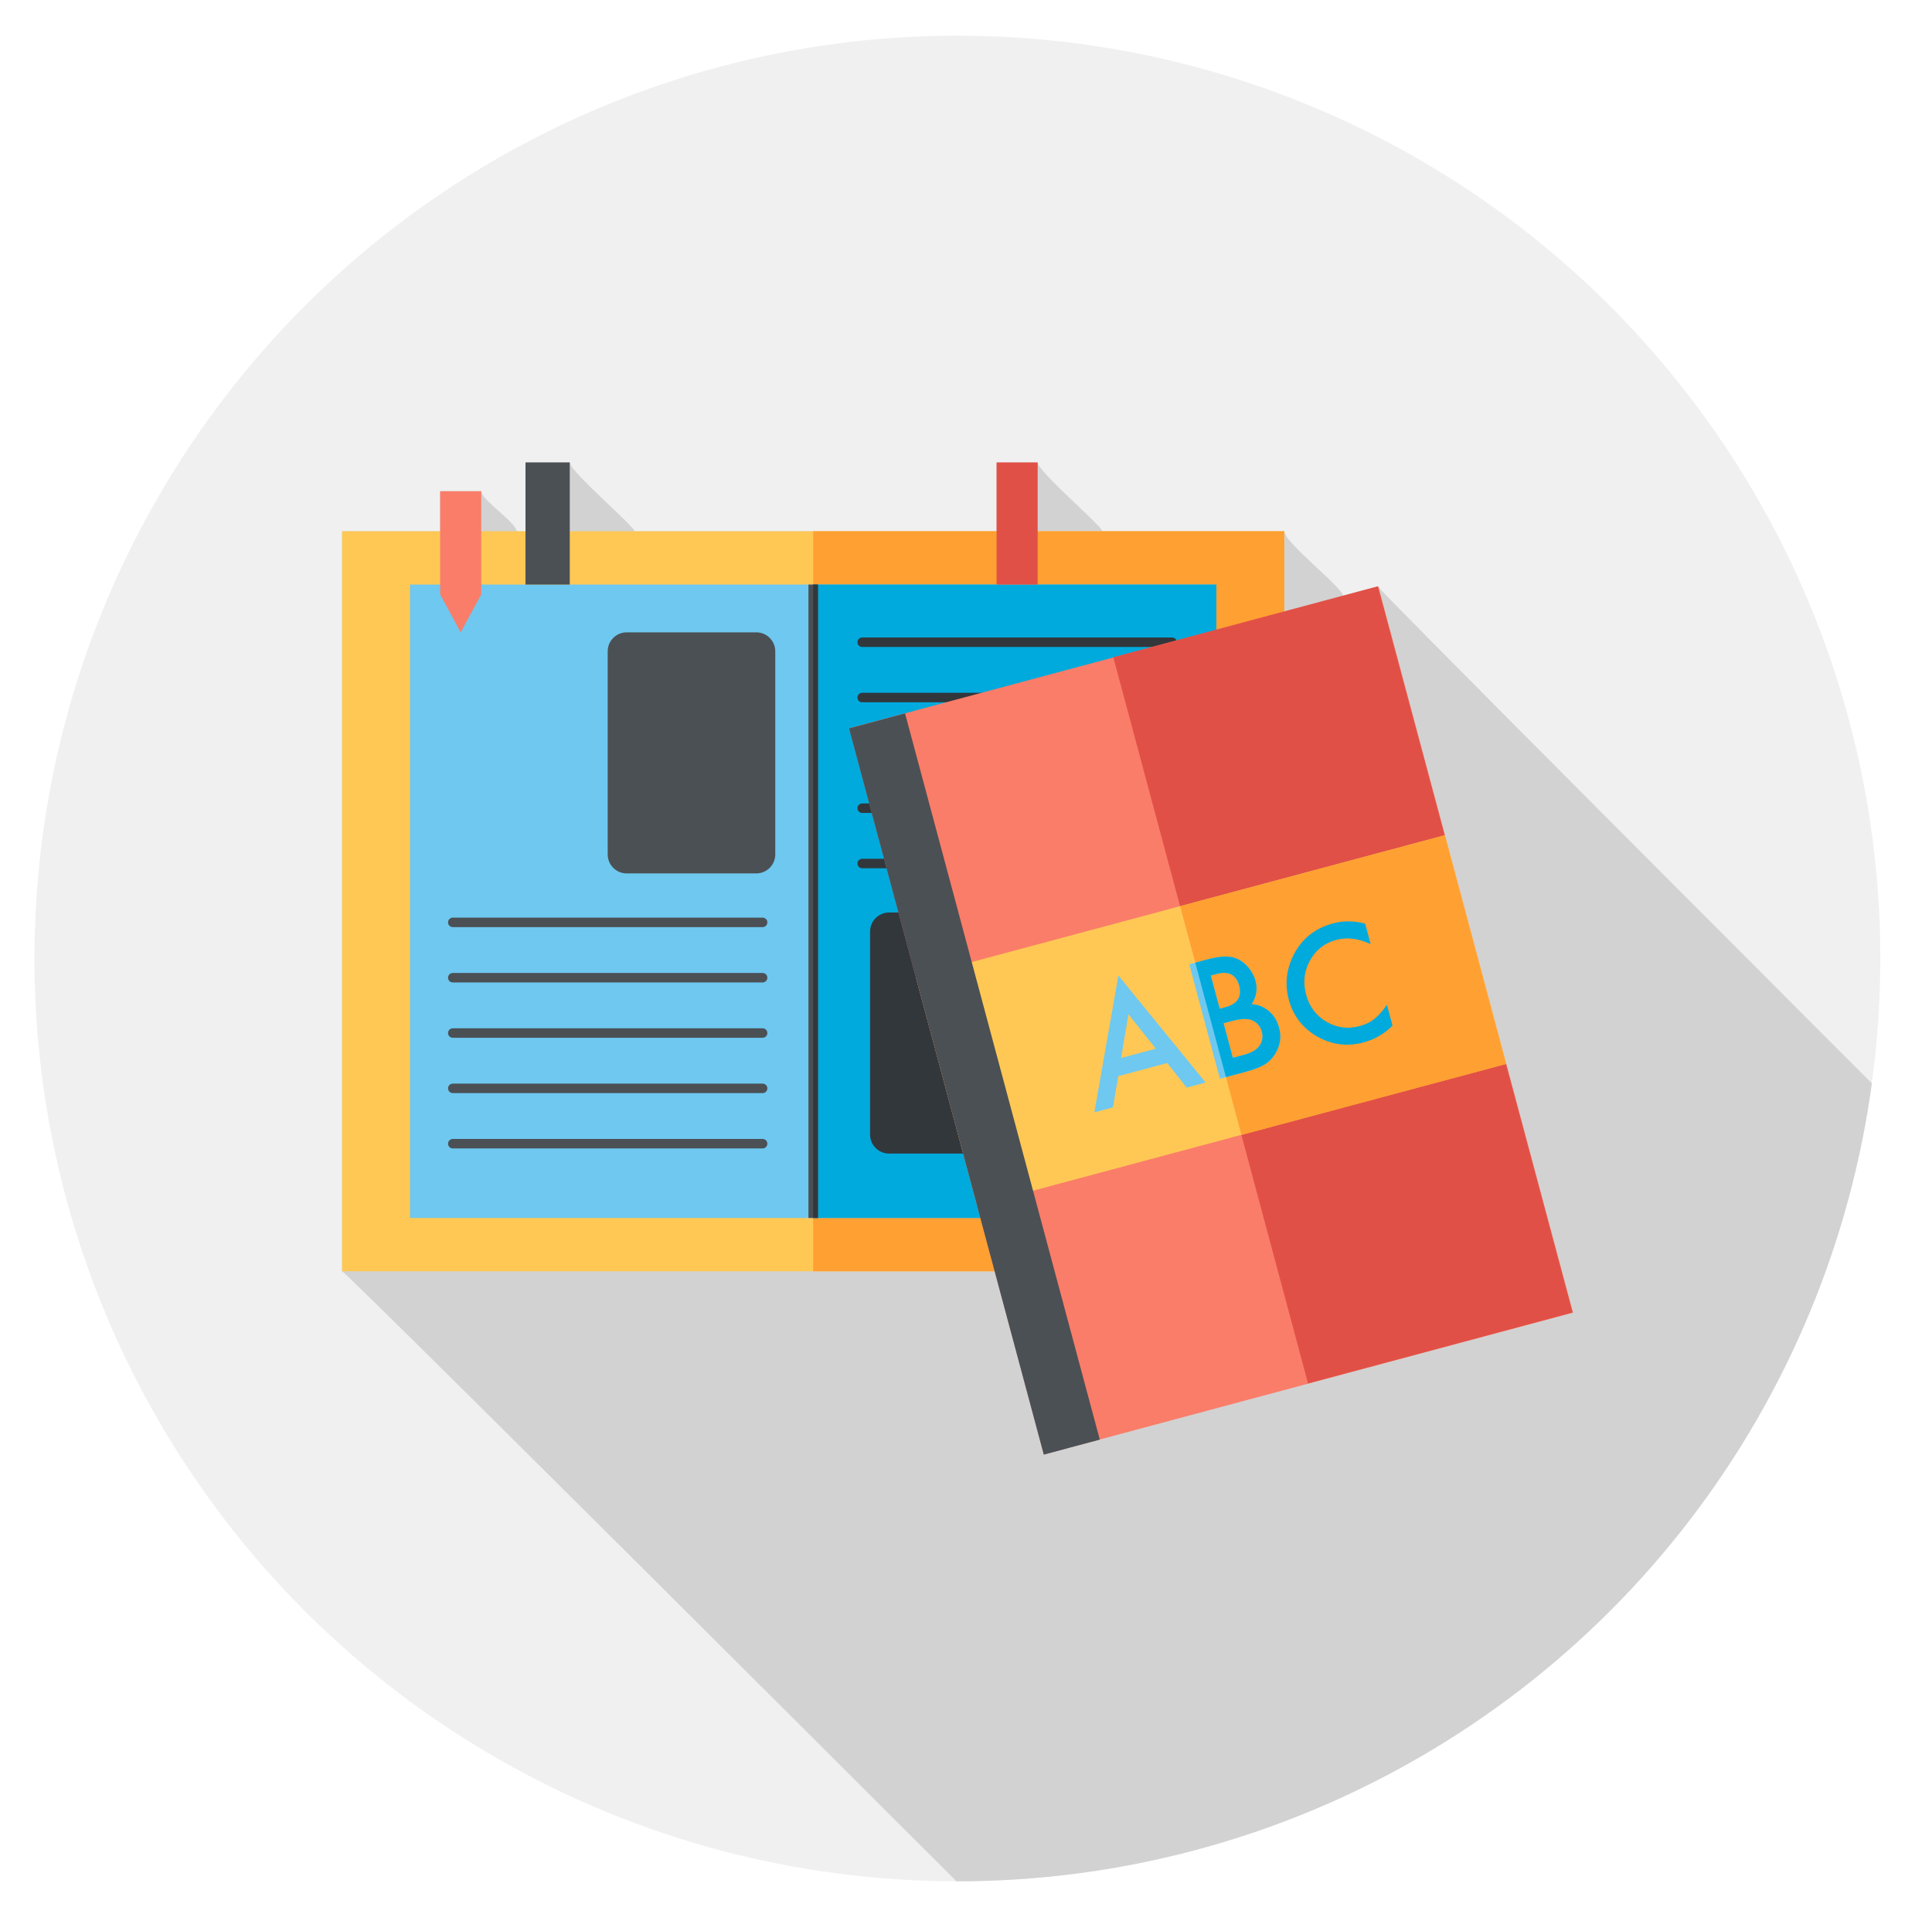 <?xml version="1.0" encoding="utf-8"?>
<!-- Generator: Adobe Illustrator 18.0.0, SVG Export Plug-In . SVG Version: 6.00 Build 0)  -->
<!DOCTYPE svg PUBLIC "-//W3C//DTD SVG 1.1//EN" "http://www.w3.org/Graphics/SVG/1.1/DTD/svg11.dtd">
<svg version="1.1" id="_xB9_Ï_xBC_h_x5F_1" xmlns="http://www.w3.org/2000/svg" xmlns:xlink="http://www.w3.org/1999/xlink"
	 x="0px" y="0px" viewBox="0 0 392.5 387.5" enable-background="new 0 0 392.5 387.5" xml:space="preserve">
<g>
	<defs>
		<circle id="SVGID_1_" cx="194.5" cy="194.75" r="187.5"/>
	</defs>
	<clipPath id="SVGID_2_">
		<use xlink:href="#SVGID_1_"  overflow="visible"/>
	</clipPath>
	<rect x="-55.5" y="-55.25" clip-path="url(#SVGID_2_)" fill="#F0F0F0" width="500" height="500"/>
	<path clip-path="url(#SVGID_2_)" fill="#D2D2D2" d="M579.965,419.193c-0.523,0.141-299.64-298.659-299.999-300l-7.083,1.898h-0.022
		c0-1.634-11.953-10.886-11.953-13.148h-36.95c0-1-13.148-12.159-13.148-13.985h-8.347v13.985c-10.847,0-62.875,0-73.561,0
		c0-1.003-13.148-12.161-13.148-13.985h-8.995v13.985h-1.818c0-1.717-7.172-6.416-7.172-8.131h-8.352v8.131H69.5V258.31
		c0.86,0,160.959,159.868,246.892,246.198c33.113-0.257,66.276-1.335,99.108-0.759v4c8,1,16-1,24,0c0,0,0,3,0,4c4,1,8-1,12,0
		c0,1,0,3,0,4c4-1,9-2,12,4c1,4-1,9,1,12c3,6,4,14,6,20c0.582,2.038,1.072,4.257,1.51,6.56c1.162,0,2.143,0,2.897,0l0.048,0.18
		c0.243-0.065,0.603-0.18,0.827-0.18c0.435,1.629,35.614,34.953,36.225,37.232l53.748-14.402l0.001,0.003l53.745-14.404
		C611.049,535.2,588.266,450.171,579.965,419.193z"/>
	<g clip-path="url(#SVGID_2_)">
		<g>
			<rect x="69.5" y="107.943" fill="#FFC855" width="191.407" height="150.368"/>
			<rect x="165.204" y="107.943" fill="#FFA032" width="95.703" height="150.368"/>
			<rect x="83.289" y="118.776" fill="#6EC8F0" width="163.829" height="128.7"/>
			<rect x="165.204" y="118.776" fill="#00AADC" width="81.914" height="128.7"/>
			<rect x="202.462" y="93.958" fill="#E15046" width="8.347" height="24.82"/>
			<polygon fill="#FA7D69" points="97.768,120.778 93.594,128.485 89.416,120.778 89.416,99.812 97.768,99.812 			"/>
			<rect x="106.758" y="93.958" fill="#4B5055" width="8.995" height="24.82"/>
			<rect x="164.24" y="118.776" fill="#4B5055" width="1.927" height="128.7"/>
			<rect x="165.204" y="118.776" fill="#32373C" width="0.963" height="128.7"/>
			<path fill="#4B5055" d="M157.5,173.609c0,2.128-1.727,3.854-3.854,3.854h-26.333c-2.13,0-3.854-1.726-3.854-3.854v-41.27
				c0-2.128,1.724-3.854,3.854-3.854h26.333c2.126,0,3.854,1.726,3.854,3.854V173.609z"/>
			<path fill="#32373C" d="M210.809,230.534c0,2.128-1.724,3.854-3.854,3.854h-26.336c-2.127,0-3.854-1.726-3.854-3.854v-41.27
				c0-2.128,1.728-3.854,3.854-3.854h26.336c2.13,0,3.854,1.726,3.854,3.854V230.534z"/>
			<path fill="#4B5055" d="M154.93,188.38H91.986c-0.53,0-0.963-0.431-0.963-0.963c0-0.533,0.433-0.964,0.963-0.964h62.943
				c0.534,0,0.964,0.431,0.964,0.964C155.894,187.949,155.464,188.38,154.93,188.38z"/>
			<path fill="#4B5055" d="M154.93,199.622H91.986c-0.53,0-0.963-0.431-0.963-0.963s0.433-0.963,0.963-0.963h62.943
				c0.534,0,0.964,0.431,0.964,0.963S155.464,199.622,154.93,199.622z"/>
			<path fill="#4B5055" d="M154.93,210.863H91.986c-0.53,0-0.963-0.431-0.963-0.964c0-0.532,0.433-0.963,0.963-0.963h62.943
				c0.534,0,0.964,0.431,0.964,0.963C155.894,210.432,155.464,210.863,154.93,210.863z"/>
			<path fill="#4B5055" d="M154.93,222.105H91.986c-0.53,0-0.963-0.431-0.963-0.964c0-0.532,0.433-0.963,0.963-0.963h62.943
				c0.534,0,0.964,0.431,0.964,0.963C155.894,221.673,155.464,222.105,154.93,222.105z"/>
			<path fill="#4B5055" d="M154.93,233.346H91.986c-0.53,0-0.963-0.431-0.963-0.963s0.433-0.963,0.963-0.963h62.943
				c0.534,0,0.964,0.431,0.964,0.963S155.464,233.346,154.93,233.346z"/>
			<path fill="#32373C" d="M238.105,131.455h-62.942c-0.535,0-0.964-0.431-0.964-0.964c0-0.532,0.429-0.963,0.964-0.963h62.942
				c0.531,0,0.964,0.431,0.964,0.963C239.068,131.024,238.636,131.455,238.105,131.455z"/>
			<path fill="#32373C" d="M238.105,142.696h-62.942c-0.535,0-0.964-0.431-0.964-0.963s0.429-0.963,0.964-0.963h62.942
				c0.531,0,0.964,0.431,0.964,0.963S238.636,142.696,238.105,142.696z"/>
			<path fill="#32373C" d="M238.105,153.938h-62.942c-0.535,0-0.964-0.431-0.964-0.963s0.429-0.963,0.964-0.963h62.942
				c0.531,0,0.964,0.431,0.964,0.963S238.636,153.938,238.105,153.938z"/>
			<path fill="#32373C" d="M238.105,165.179h-62.942c-0.535,0-0.964-0.431-0.964-0.963s0.429-0.963,0.964-0.963h62.942
				c0.531,0,0.964,0.431,0.964,0.963S238.636,165.179,238.105,165.179z"/>
			<path fill="#32373C" d="M238.105,176.42h-62.942c-0.535,0-0.964-0.431-0.964-0.963c0-0.533,0.429-0.964,0.964-0.964h62.942
				c0.531,0,0.964,0.431,0.964,0.964C239.068,175.989,238.636,176.42,238.105,176.42z"/>
		</g>
		<g>
			
				<rect x="190.342" y="130.993" transform="matrix(0.966 -0.259 0.259 0.966 -45.29 70.734)" fill="#FA7D69" width="111.286" height="152.75"/>
			
				<rect x="196.481" y="172.346" transform="matrix(-0.259 -0.966 0.966 -0.259 150.14 515.537)" fill="#E15046" width="152.754" height="55.642"/>
			
				<rect x="190.341" y="183.32" transform="matrix(0.966 -0.259 0.259 0.966 -45.287 70.726)" fill="#FFC855" width="111.287" height="48.096"/>
			<polygon fill="#FFA032" points="239.757,184.139 252.21,230.599 305.956,216.196 293.51,169.738 			"/>
			
				<rect x="192.038" y="143.87" transform="matrix(0.966 -0.259 0.259 0.966 -50.278 58.76)" fill="#4B5055" width="11.775" height="152.75"/>
			<path fill="#6EC8F0" d="M237.13,215.991l-9.946,2.663l-1.08,6.341l-3.778,1.016l4.885-27.791l17.718,21.732l-3.846,1.029
				L237.13,215.991z M234.819,213.076l-5.566-6.982l-1.493,8.874L234.819,213.076z"/>
			<path fill="#6EC8F0" d="M247.833,219.173l-6.231-23.245l3.492-0.935c1.558-0.418,2.826-0.628,3.819-0.638
				c0.998-0.009,1.893,0.19,2.691,0.589c0.809,0.414,1.52,1.016,2.142,1.796c0.628,0.788,1.068,1.641,1.314,2.553
				c0.443,1.667,0.188,3.246-0.779,4.746c1.347,0.09,2.518,0.564,3.518,1.43c0.993,0.847,1.687,1.964,2.055,3.351
				c0.489,1.818,0.256,3.526-0.692,5.126c-0.564,0.979-1.287,1.746-2.171,2.307c-0.976,0.574-2.255,1.075-3.847,1.498
				L247.833,219.173z M247.788,204.97l1.096-0.296c1.306-0.35,2.186-0.893,2.634-1.633c0.455-0.74,0.531-1.671,0.233-2.796
				c-0.297-1.095-0.832-1.842-1.604-2.241c-0.775-0.403-1.757-0.44-2.942-0.124l-1.23,0.33L247.788,204.97z M250.456,214.937
				l2.168-0.581c1.588-0.425,2.668-1.048,3.244-1.867c0.603-0.884,0.764-1.84,0.489-2.876c-0.27-1.006-0.869-1.75-1.807-2.228
				c-0.918-0.477-2.314-0.461-4.203,0.045l-1.773,0.476L250.456,214.937z"/>
			<path fill="#00AADC" d="M277.346,187.681l1.114,4.149c-2.483-1.154-4.802-1.441-6.978-0.862c-2.39,0.642-4.174,2.04-5.344,4.194
				c-1.197,2.149-1.453,4.456-0.79,6.925c0.65,2.439,2.024,4.281,4.121,5.513c2.096,1.231,4.339,1.532,6.725,0.892
				c1.234-0.331,2.235-0.813,2.984-1.447c0.429-0.327,0.862-0.734,1.283-1.212c0.426-0.483,0.858-1.037,1.303-1.675l1.137,4.24
				c-1.701,1.678-3.654,2.809-5.867,3.402c-3.323,0.893-6.47,0.491-9.44-1.196c-2.965-1.714-4.889-4.221-5.776-7.521
				c-0.79-2.962-0.52-5.863,0.816-8.706c1.648-3.487,4.385-5.743,8.208-6.767C272.932,187.052,275.103,187.072,277.346,187.681z"/>
			<path fill="#00AADC" d="M254.28,204.038c0.967-1.5,1.223-3.079,0.779-4.746c-0.245-0.913-0.686-1.765-1.314-2.553
				c-0.621-0.779-1.333-1.382-2.142-1.796c-0.798-0.399-1.693-0.598-2.691-0.589c-0.993,0.01-2.262,0.221-3.819,0.638l-2.266,0.608
				l6.232,23.245l4.083-1.095c1.592-0.423,2.871-0.924,3.847-1.498c0.884-0.561,1.607-1.328,2.171-2.307
				c0.948-1.6,1.182-3.308,0.692-5.126c-0.368-1.387-1.061-2.504-2.055-3.351C256.798,204.602,255.627,204.128,254.28,204.038z
				 M245.975,198.208l1.23-0.33c1.186-0.316,2.168-0.278,2.942,0.124c0.771,0.399,1.307,1.146,1.604,2.241
				c0.298,1.126,0.222,2.057-0.233,2.796c-0.447,0.739-1.328,1.283-2.634,1.633l-1.096,0.296L245.975,198.208z M255.868,212.489
				c-0.576,0.819-1.656,1.441-3.244,1.867l-2.168,0.581l-1.881-7.03l1.773-0.476c1.889-0.506,3.285-0.521,4.203-0.045
				c0.938,0.478,1.536,1.221,1.807,2.228C256.632,210.648,256.471,211.605,255.868,212.489z"/>
		</g>
	</g>
</g>
</svg>
